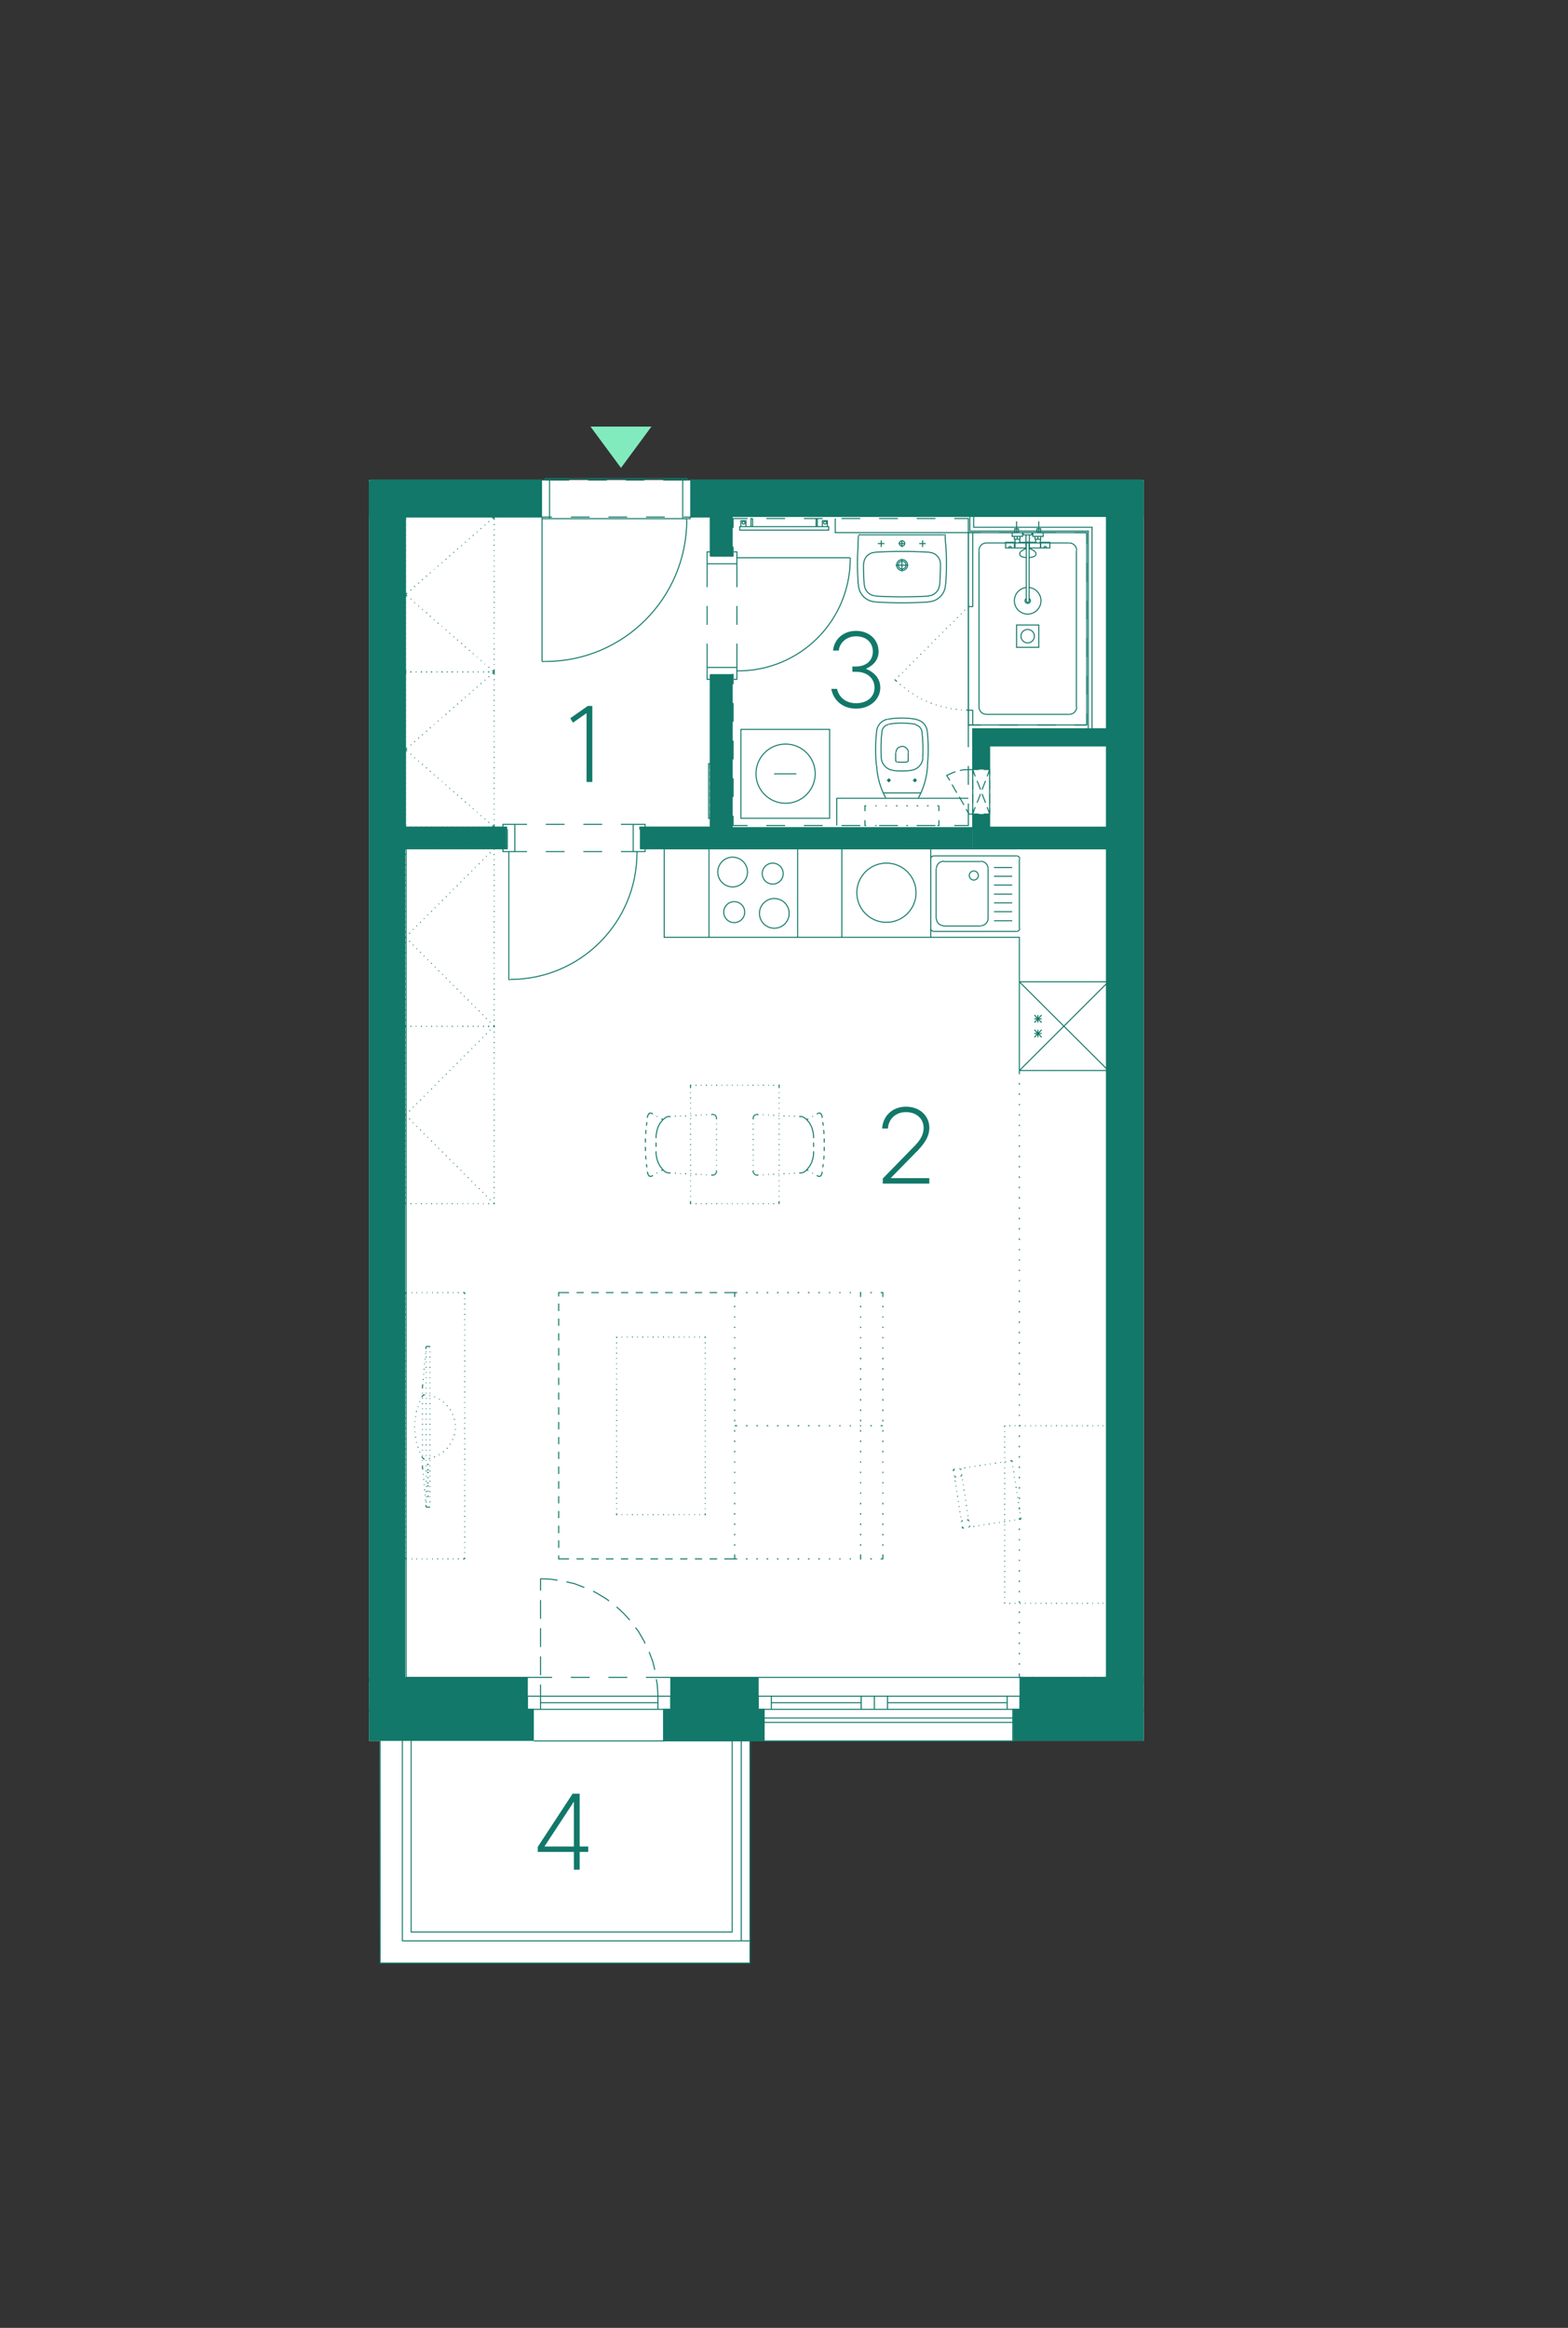 <?xml version="1.0" encoding="UTF-8"?><svg id="Vrstva_1" xmlns="http://www.w3.org/2000/svg" xmlns:xlink="http://www.w3.org/1999/xlink" viewBox="0 0 375.48 557.33"><rect x="0" y="0" width="375.48" height="557.33" fill="#333333" stroke="none"/><defs><style>.cls-1,.cls-2,.cls-3,.cls-4{stroke-width:0px;}.cls-1,.cls-5,.cls-6{fill:none;}.cls-7{clip-path:url(#clippath-4);}.cls-8{clip-path:url(#clippath-3);}.cls-9{clip-path:url(#clippath-2);}.cls-10{clip-path:url(#clippath-7);}.cls-11{clip-path:url(#clippath-6);}.cls-12{clip-path:url(#clippath-5);}.cls-2{fill:#127869;}.cls-5{stroke-linecap:round;stroke-linejoin:round;}.cls-5,.cls-6{stroke:#127869;stroke-width:.25px;}.cls-3{fill:#fff;}.cls-4{fill:#82ebbd;}</style><clipPath id="clippath-2"><rect class="cls-1" x="-150.92" y="102.13" width="424.79" height="442.96"/></clipPath><clipPath id="clippath-3"><rect class="cls-1" x="-150.92" y="102.13" width="424.79" height="442.96"/></clipPath><clipPath id="clippath-4"><rect class="cls-1" x="-150.92" y="102.13" width="424.79" height="442.96"/></clipPath><clipPath id="clippath-5"><rect class="cls-1" x="-150.92" y="102.13" width="424.79" height="442.96"/></clipPath><clipPath id="clippath-6"><rect class="cls-1" x="-150.92" y="102.13" width="424.79" height="442.96"/></clipPath><clipPath id="clippath-7"><rect class="cls-1" x="-150.92" y="102.13" width="424.79" height="442.96"/></clipPath></defs><polygon class="cls-3" points="88.34 114.92 88.34 416.82 90.88 416.82 91.03 469.99 179.6 469.99 179.46 416.79 273.88 416.79 273.88 114.92 88.34 114.92"/><g class="cls-9"><path class="cls-6" d="M127.85,416.82h31.2M183.13,416.82h59.55M154.7,416.82h4.35M145.7,416.82h4.5M136.7,416.82h4.5M127.85,416.82h4.35M237.65,416.82h5.02M228.65,416.82h4.5M219.65,416.82h4.5M210.65,416.82h4.5M201.65,416.82h4.5M192.65,416.82h4.5M183.13,416.82h5.02M88.93,198.57v4.05M121.48,202.62v-4.05M122.15,234.57h-.3M122.19,234.49c16.76,0,30.34-13.58,30.34-30.34M152.53,203.89v.3M148.7,203.89h2.93M139.7,203.89h4.5M130.7,203.89h4.5M123.28,203.89h2.92M148.7,197.37h2.93M139.7,197.37h4.5M130.7,197.37h4.5M123.28,197.37h2.92M121.85,234.57v-30.68M120.43,198.04v-.67h2.85M123.28,203.89h-2.85v-.67M123.28,203.89v-6.52M154.48,198.04v-.67h-2.85M151.63,203.89h2.85v-.67M151.63,203.89v-6.52M157.63,202.62h-4.27v-4.05M170.08,123.27h5.25M170.08,198.57h5.25M175.33,161.52h-5.25M175.33,133.17h-5.25M169.33,154.09v5.7M169.33,145.09v4.5M169.33,134.97v5.62M176.45,154.09v5.7M176.45,145.09v4.5M176.45,134.97v5.62M203.53,133.54h-27.08M176.49,160.62c7.21.08,14.16-2.75,19.26-7.85,5.1-5.1,7.93-12.04,7.85-19.26M170.08,132.12h-.75v2.85M176.45,134.97v-2.85h-.75M176.45,134.97h-7.12M170.08,162.64h-.75v-2.85M176.45,159.79v2.85h-.75M176.45,159.79h-7.12M175.33,161.52v37.05M175.33,123.27v9.9M170.08,161.52v37.05M170.08,123.27v9.9M174.5,161.52v37.05M174.5,123.27v9.9M170.9,161.52v37.05M170.9,123.27v9.9M96.73,198.57v4.05M236.98,198.57v-20.03h29.1v-4.05h-33.15v24.08M266.08,198.57v4.05M121.48,202.62h-24.75M266.08,202.62h-112.72M121.48,198.57h-24.75M232.93,198.57h-79.57M266.08,198.57h-29.1M163.7,123.79h2.48M154.7,123.79h4.5M145.7,123.79h4.5M136.7,123.79h4.5M129.8,123.79h2.4M129.8,124.17v34.2M129.8,123.79v.38h1.8v-9.6h-1.05v.38M165.28,123.79v.38h-1.8v-9.6h1.05v.38M130.55,158.37h-.75M130.59,158.37c18.7,0,33.86-15.16,33.86-33.86M164.38,124.17v.38M163.48,114.57h-31.88M163.48,124.17h-31.88"/></g><path class="cls-5" d="M244.78,409.24h-.52v-7.65h21.3v-198.37h-112.2v-.6M161.15,409.24h-.52v-7.65h20.92v7.65h-.52M125.75,409.24h.52v-7.65h-29.02v-198.37h24.22v-.6"/><path class="cls-6" d="M110.76,123.77h.15M109.48,123.77h.15M108.21,123.77h.23M107.01,123.77h.15M105.73,123.77h.23M104.53,123.77h.15M103.26,123.77h.23M102.06,123.77h.15M100.78,123.77h.22M99.58,123.77h.15M98.31,123.77h.23M97.11,124.44v-.68h.15M97.11,125.72v-.23M97.11,126.92v-.15M97.11,128.19v-.23M97.11,129.39v-.15M97.11,130.67v-.23M97.11,131.87v-.15M97.11,133.14v-.15M97.11,134.34v-.15M97.11,135.62v-.15M97.11,136.82v-.15M97.11,138.09v-.15M97.11,139.37v-.23M97.11,140.57v-.15M97.11,141.84v-.23M97.11,143.04v-.15M97.11,144.32v-.23M97.11,145.52v-.15M97.11,146.79v-.23M97.11,147.99v-.15M97.11,149.27v-.23M97.11,150.47v-.15M97.11,151.74v-.15M97.11,152.94v-.15M97.11,154.22v-.15M97.11,155.49v-.22M97.11,156.69v-.15M97.11,157.97v-.23M97.11,159.17v-.15M97.11,160.89v-.68M117.88,197.64l.45.38M116.98,196.82l.15.15M116.08,195.99l.08.15M115.11,195.24l.15.08M114.21,194.42l.08.07M113.23,193.59l.15.08M112.33,192.77l.15.07M111.36,191.94l.15.15M110.46,191.12l.15.15M109.48,190.29l.15.15M108.58,189.47l.15.15M107.61,188.72l.15.08M106.71,187.89l.15.07M105.81,187.07l.07.08M104.83,186.24l.15.08M103.93,185.42l.07.15M102.96,184.59l.15.15M102.06,183.77l.15.15M101.08,182.94l.15.15M100.18,182.19l.15.08M99.21,181.37l.15.08M98.31,180.54l.15.07M97.48,179.12l-.38.38.38.3M98.46,178.29l-.15.07M99.36,177.47l-.15.15M100.33,176.64l-.15.15M101.23,175.82l-.15.15M102.21,174.99l-.15.15M103.11,174.17l-.15.15M104.01,173.42l-.07.07M104.98,172.59l-.15.08M105.88,171.77l-.07.07M106.86,170.94l-.15.15M107.76,170.12l-.15.15M108.73,169.29l-.15.15M109.63,168.47l-.15.15M110.61,167.64l-.15.15M111.51,166.89l-.15.07M112.48,166.07l-.15.08M113.38,165.24l-.15.08M114.28,164.42l-.08.15M115.26,163.59l-.15.15M116.16,162.77l-.08.15M117.13,161.94l-.15.15M118.33,160.89l-.45.38M118.18,160.89h.15M116.91,160.89h.22M115.71,160.89h.15M114.43,160.89h.15M113.23,160.89h.15M111.96,160.89h.15M110.76,160.89h.15M109.48,160.89h.15M108.21,160.89h.23M107.01,160.89h.15M105.73,160.89h.23M104.53,160.89h.15M103.26,160.89h.23M102.06,160.89h.15M100.78,160.89h.22M99.58,160.89h.15M98.31,160.89h.23M97.11,161.57v-.67h.15M97.11,162.84v-.23M97.11,164.04v-.15M97.11,165.32v-.23M97.11,166.52v-.15M97.11,167.79v-.23M97.11,168.99v-.15M97.11,170.27v-.23M97.11,171.47v-.15M97.11,172.74v-.22M97.11,173.94v-.15M97.11,175.22v-.15M97.11,176.42v-.15M97.11,177.69v-.15M97.11,178.97v-.23M97.11,180.17v-.15M97.11,181.44v-.23M97.11,182.64v-.15M97.11,183.92v-.23M97.11,185.12v-.15M97.11,186.39v-.23M97.11,187.59v-.15M97.11,188.87v-.22M97.11,190.07v-.15M97.11,191.34v-.15M97.11,192.54v-.15M97.11,193.82v-.15M97.11,195.02v-.15M97.11,196.29v-.15M97.26,198.02h-.15v-.68M98.53,198.02h-.23M99.73,198.02h-.15M101.01,198.02h-.22M102.21,198.02h-.15M103.48,198.02h-.23M104.68,198.02h-.15M105.96,198.02h-.23M107.16,198.02h-.15M108.43,198.02h-.23M109.63,198.02h-.15M110.91,198.02h-.15M112.11,198.02h-.15M113.38,198.02h-.15M114.58,198.02h-.15M115.86,198.02h-.15M117.13,198.02h-.22M118.33,197.34v.68h-.15M118.33,196.14v.15M118.33,194.87v.15M118.33,193.67v.15M118.33,192.39v.15M118.33,191.19v.15M118.33,189.92v.15M118.33,188.64v.22M118.33,187.44v.15M118.33,186.17v.23M118.33,184.97v.15M118.33,183.69v.23M118.33,182.49v.15M118.33,181.22v.23M118.33,180.02v.15M118.33,178.74v.23M118.33,177.54v.15M118.33,176.27v.15M118.33,175.07v.15M118.33,173.79v.15M118.33,172.52v.22M118.33,171.32v.15M118.33,170.04v.23M118.33,168.84v.15M118.33,167.57v.23M118.33,166.37v.15M118.33,165.09v.23M118.33,163.89v.15M118.33,162.62v.23M118.33,160.89v.67M181.55,401.59h62.7M237.65,401.59h6.6M228.65,401.59h4.5M219.65,401.59h4.5M210.65,401.59h4.5M201.65,401.59h4.5M192.65,401.59h4.5M181.55,401.59h6.6M154.7,401.59h5.92M145.7,401.59h4.5M136.7,401.59h4.5M126.28,401.59h5.92"/><path class="cls-6" d="M117.88,160.52l.45.38M116.98,159.69l.15.15M116.08,158.94l.07.07M115.11,158.12l.15.08M114.21,157.29l.07.07M113.23,156.47l.15.08M112.33,155.64l.15.15M111.36,154.82l.15.15M110.46,153.99l.15.15M109.48,153.17l.15.15M108.58,152.42l.15.07M107.61,151.59l.15.08M106.71,150.77l.15.08M105.81,149.94l.08.07M104.83,149.12l.15.15M103.93,148.29l.07.15M102.96,147.47l.15.15M102.06,146.64l.15.15M101.08,145.89l.15.08M100.18,145.07l.15.07M99.21,144.24l.15.08M98.31,143.42l.15.07M97.48,141.99l-.38.38.38.38M98.46,141.17l-.15.15M99.36,140.34l-.15.15M100.33,139.52l-.15.15M101.23,138.69l-.15.15M102.21,137.87l-.15.15M103.11,137.12l-.15.08M104.01,136.29l-.07.07M104.98,135.47l-.15.08M105.88,134.64l-.08.15M106.86,133.82l-.15.15M107.76,132.99l-.15.15M108.73,132.17l-.15.15M109.63,131.34l-.15.15M110.61,130.59l-.15.08M111.51,129.77l-.15.08M112.48,128.94l-.15.07M113.38,128.12l-.15.15M114.28,127.29l-.07.15M115.26,126.47l-.15.15M116.16,125.64l-.07.15M117.13,124.82l-.15.15M118.33,123.77l-.45.38M97.26,160.89h-.15M98.53,160.89h-.23M99.73,160.89h-.15M101.01,160.89h-.22M102.21,160.89h-.15M103.48,160.89h-.23M104.68,160.89h-.15M105.96,160.89h-.23M107.16,160.89h-.15M108.43,160.89h-.22M109.63,160.89h-.15M110.91,160.89h-.15M112.11,160.89h-.15M113.38,160.89h-.15M114.58,160.89h-.15M115.86,160.89h-.15M117.13,160.89h-.23M118.33,160.22v.67h-.15M118.33,159.02v.15M118.33,157.74v.23M118.33,156.54v.15M118.33,155.27v.23M118.33,154.07v.15M118.33,152.79v.15M118.33,151.59v.15M118.33,150.32v.15M118.33,149.04v.22M118.33,147.84v.15M118.33,146.57v.23M118.33,145.37v.15M118.33,144.09v.23M118.33,142.89v.15M118.33,141.62v.23M118.33,140.42v.15M118.33,139.14v.23M118.33,137.94v.15M118.33,136.67v.15M118.33,135.47v.15M118.33,134.19v.15M118.33,132.99v.15M118.33,131.72v.15M118.33,130.44v.23M118.33,129.24v.15M118.33,127.97v.23M118.33,126.77v.15M118.33,125.49v.23M118.18,123.77h.15v.68M116.91,123.77h.23M115.71,123.77h.15M114.43,123.77h.15M113.23,123.77h.15M111.96,123.77h.15"/><path class="cls-5" d="M153.21,198.54v-.52h16.72v.52M166.03,123.77h3.9v-.52M121.33,198.54v-.52h-24.23v-74.25h32.55"/><g class="cls-8"><path class="cls-6" d="M185.38,185.27h5.32M195.21,185.23c0-3.92-3.17-7.09-7.09-7.09s-7.09,3.17-7.09,7.09,3.17,7.09,7.09,7.09,7.09-3.17,7.09-7.09M177.43,195.92h21.23v-21.3h-21.23v21.3ZM211.78,130.14h-1.58M211.03,130.97v-1.58M220.11,130.14h1.58M220.93,130.97v-1.58M226.41,130.14l-.08-1.88M226.46,139.85c.24-3.24.24-6.5,0-9.74M222.17,144.09c2.34,0,4.24-1.9,4.24-4.24M209.82,144.14c4.13.24,8.28.24,12.41,0M205.56,139.86c0,2.34,1.9,4.24,4.24,4.24M205.51,130.11c-.24,3.24-.24,6.5,0,9.74M205.56,128.27l-.08,1.88M205.9,127.97c-.14,0-.26.11-.26.25M226.11,128.04h-20.25M226.41,128.22c0-.14-.12-.25-.26-.25M209.47,132.25c-1.49.09-2.64,1.32-2.64,2.81M225.21,135.06c0-1.49-1.16-2.72-2.64-2.81M222.57,132.22c-4.36-.27-8.74-.27-13.11,0M222.34,142.66c1.4-.08,2.53-1.19,2.64-2.59M206.99,140.07c.11,1.4,1.23,2.51,2.64,2.59M225.01,140.07c.13-1.67.2-3.33.2-5.01M206.76,135.06c0,1.67.07,3.34.2,5.01M209.66,142.71c4.23.25,8.48.25,12.72,0M215.16,130.14h1.57M216.96,135.28c0-.52-.42-.94-.94-.94s-.94.42-.94.94.42.94.94.94.94-.42.94-.94M217.33,135.28c0-.72-.59-1.31-1.31-1.31s-1.31.59-1.31,1.31.59,1.31,1.31,1.31,1.31-.59,1.31-1.31M214.48,135.32h3M215.98,133.82v3M216.66,130.11c0-.35-.29-.64-.64-.64s-.64.29-.64.64.28.64.64.64.64-.29.64-.64M215.98,130.97v-1.58M231.88,127.52v46.05M200.38,197.64v-6.52h31.5M261.51,174.47v-48.23h-28.35v-3M260.61,174.47v-47.33h-28.35v-3.9M224.83,194.19v-1.27M224.46,197.64h.38v-1.27M221.98,197.64h.38M219.51,197.64h.38M217.03,197.64h.38M214.56,197.64h.38M212.08,197.64h.3M209.61,197.64h.3M207.13,196.37v1.27h.3M207.43,192.92h-.3v1.27M209.91,192.92h-.3M212.38,192.92h-.3M214.93,192.92h-.38M217.41,192.92h-.38M219.88,192.92h-.38M222.36,192.92h-.38M224.83,192.92h-.38M219.77,191.12c.1,0,.19-.06.24-.15M212.23,191.12h7.5M212.04,190.97c.04.09.14.15.24.15M209.93,183.38c.14,2.65.86,5.23,2.12,7.56M209.93,174.98c-.31,2.78-.33,5.59-.05,8.38M212.57,172.19c-1.4.24-2.48,1.37-2.64,2.79M219.47,172.23c-2.26-.41-4.58-.42-6.84-.04M222.04,175.06c-.15-1.4-1.22-2.54-2.61-2.79M222.08,183.35c.28-2.77.27-5.57-.04-8.34M219.98,190.94c1.26-2.33,1.99-4.91,2.13-7.56M211.04,181.43c.08,1.56,1.28,2.82,2.83,3M218.21,184.42c1.53-.19,2.71-1.45,2.79-2.99M213.87,184.48c1.45.16,2.92.15,4.37-.03M212.78,173.45c-.84.14-1.49.82-1.58,1.67M220.77,175.2c-.09-.84-.73-1.52-1.56-1.67M211.2,175.12c-.24,2.09-.3,4.2-.18,6.31M219.26,173.41c-2.13-.38-4.3-.39-6.43-.04M220.96,181.41c.11-2.09.05-4.18-.18-6.25M220.48,189.84h-9.07M219.1,186.54c-.15,0-.26.12-.26.26s.12.26.26.26.26-.12.26-.26-.12-.26-.26-.26M219.51,186.84h-.9M219.06,186.39v.9M212.87,186.54c-.14,0-.26.12-.26.26s.12.26.26.26.26-.12.26-.26-.12-.26-.26-.26M212.38,186.84h.9M217.15,182.42c.19,0,.34-.15.34-.34M214.48,182.08c0,.19.15.34.34.34M214.87,182.43c.77.09,1.54.09,2.31,0M212.83,186.39v.9M215.95,178.74c-.77,0-1.39.62-1.39,1.39M214.48,182.12v-1.95M217.48,182.12v-1.95M217.55,180.12c-.08-.83-.79-1.46-1.63-1.45M193.11,126.92h-15.97v-.83h15.97M195.73,126.09v-1.95h-.3M195.43,126.09v-1.95M196.93,126.09h1.2v-1.42h-1.2v1.42ZM197.57,125.49c.19,0,.34-.15.34-.34s-.15-.34-.34-.34-.34.15-.34.34.15.34.34.34M193.11,126.09h5.33v.83h-5.33M178.03,126.92h-.9M179.83,126.09v-1.95h.38M180.21,126.09v-1.95M178.63,126.09h-1.2v-1.42h1.2v1.42ZM178.07,125.49c.19,0,.34-.15.34-.34s-.15-.34-.34-.34-.34.15-.34.34.15.34.34.34M175.56,130.89v2.25h-.38M179.01,124.14h-3.45v2.25M188.01,124.14h-4.5M197.01,124.14h-4.5M206.01,124.14h-4.5M215.01,124.14h-4.5M224.01,124.14h-4.5M234.81,127.52h-2.92v-3.38h-3.38M243.81,127.52h-4.5M252.81,127.52h-4.5M260.23,130.29v-2.78h-2.92M260.23,139.29v-4.5M260.23,148.29v-4.5M260.23,157.29v-4.5M260.23,166.29v-4.5M257.31,173.57h2.92v-2.77M248.31,173.57h4.5M239.31,173.57h4.5M231.88,178.89v-5.32h2.92M231.88,187.89v-4.5M228.51,197.64h3.38v-5.25M219.51,197.64h4.5M210.51,197.64h4.5M201.51,197.64h4.5M192.51,197.64h4.5M183.51,197.64h4.5M175.56,195.32v2.32h3.45M175.56,186.32v4.5M175.56,177.32v4.5M175.56,168.32v4.5M175.18,161.49h.38v2.33M200.01,124.14v3.38h31.88"/></g><path class="cls-5" d="M130.41,114.92h-41.42M273.37,114.92h-108.98"/><g class="cls-7"><path class="cls-6" d="M240.58,357.77v-.22M240.58,358.97v-.15M240.58,360.24v-.23M240.58,361.44v-.15M240.58,362.72v-.22M240.58,363.92v-.15M240.58,365.19v-.15M240.58,366.39v-.15M240.58,367.67v-.15M240.58,368.87v-.15M240.58,370.14v-.15M240.58,371.42v-.23M240.58,372.62v-.15M240.58,373.89v-.22M240.58,375.09v-.15M240.58,376.37v-.23M240.58,377.57v-.15M240.58,378.84v-.22M240.58,380.04v-.15M240.58,381.32v-.23M240.58,382.52v-.15M240.58,383.87v-.23M264.51,256.29h.9M262.03,256.29h.38M259.56,256.29h.38M257.08,256.29h.3M254.61,256.29h.3M252.13,256.29h.3M249.66,256.29h.3M247.11,256.29h.38M244.11,257.19v-.9h.9M244.11,259.67v-.38M244.11,262.14v-.38M244.11,264.62v-.3M244.11,267.09v-.3M244.11,269.57v-.3M244.11,272.04v-.3M244.11,274.59v-.38M244.11,277.07v-.38M244.11,279.54v-.38M244.11,282.02v-.38M244.11,284.49v-.38M244.11,286.97v-.38M244.11,289.44v-.38M244.11,291.92v-.38M244.11,294.39v-.38M244.11,296.87v-.38M244.11,299.34v-.3M244.11,301.82v-.3M244.11,304.29v-.3M244.11,306.77v-.3M244.11,309.32v-.38M244.11,311.79v-.38M244.11,314.27v-.38M244.11,316.74v-.38M244.11,319.22v-.38M244.11,321.69v-.38M244.11,324.17v-.38M244.11,326.64v-.38M244.11,329.12v-.38M244.11,331.59v-.38M244.11,334.07v-.3M244.11,336.54v-.3M244.11,339.02v-.3M244.11,341.49v-.3M244.11,344.04v-.38M244.11,346.52v-.38M244.11,348.99v-.38M244.11,351.47v-.38M244.11,353.94v-.38M244.11,356.42v-.38M244.11,358.89v-.38M244.11,361.37v-.38M244.11,363.84v-.38M244.11,366.32v-.38M244.11,368.79v-.3M244.11,371.27v-.3M244.11,373.74v-.3M244.11,376.29v-.38M244.11,378.77v-.38M244.11,381.24v-.38M244.11,383.72v-.38M244.11,386.19v-.38M244.11,388.67v-.38M244.11,391.14v-.38M244.11,393.62v-.38M244.11,396.09v-.38M244.11,398.57v-.38M245.01,401.57h-.9v-.9M247.48,401.57h-.38M249.96,401.57h-.3M252.43,401.57h-.3M254.91,401.57h-.3M257.38,401.57h-.3M259.93,401.57h-.38M262.41,401.57h-.38M265.41,400.67v.9h-.9M265.41,398.19v.38M265.41,395.72v.38M265.41,393.24v.38M265.41,390.77v.38M265.41,388.29v.38M265.41,385.82v.38M265.41,383.34v.38M265.41,380.87v.38M265.41,378.39v.38M265.41,375.92v.38M265.41,373.44v.3M265.41,370.97v.3M265.41,368.49v.3M265.41,365.94v.38M265.41,363.47v.38M265.41,360.99v.38M265.41,358.52v.38M265.41,356.04v.38M265.41,353.57v.38M265.41,351.09v.38M265.41,348.62v.38M265.41,346.14v.38M265.41,343.67v.38M265.41,341.19v.3M265.41,338.72v.3M265.41,336.24v.3M265.41,333.77v.3M265.41,331.22v.38M265.41,328.74v.38M265.41,326.27v.38M265.41,323.79v.38M265.41,321.32v.38M265.41,318.84v.38M265.41,316.37v.38M265.41,313.89v.38M265.41,311.42v.38M265.41,308.94v.38M265.41,306.47v.3M265.41,303.99v.3M265.41,301.52v.3M265.41,299.04v.3M265.41,296.49v.38M265.41,294.02v.38M265.41,291.54v.38M265.41,289.07v.38M265.41,286.59v.38M265.41,284.12v.38M265.41,281.64v.38M265.41,279.17v.38M265.41,276.69v.38M265.41,274.22v.38M265.41,271.74v.3M265.41,269.27v.3M265.41,266.79v.3M265.41,264.32v.3M265.41,261.77v.38M265.41,259.29v.38M265.41,256.29v.9M169.78,224.42h21.22v-21.23h-21.22v21.23ZM171.88,208.78c0,1.97,1.6,3.56,3.56,3.56s3.56-1.6,3.56-3.56-1.6-3.56-3.56-3.56-3.56,1.6-3.56,3.56M181.86,218.68c0,1.97,1.6,3.56,3.56,3.56s3.56-1.6,3.56-3.56-1.6-3.56-3.56-3.56-3.56,1.6-3.56,3.56M182.53,209.16c0,1.39,1.12,2.51,2.51,2.51s2.51-1.12,2.51-2.51-1.12-2.51-2.51-2.51-2.51,1.12-2.51,2.51M173.31,218.38c0,1.39,1.12,2.51,2.51,2.51s2.51-1.12,2.51-2.51-1.12-2.51-2.51-2.51-2.51,1.12-2.51,2.51M238.03,216.17h4.35M222.88,222.28c0,.39.32.71.71.71M224.23,219.88c0,.97.79,1.76,1.76,1.76M238.03,220.44h4.35M238.03,218.27h4.35M243.47,222.99c.39,0,.71-.32.71-.71M234.85,221.64c.97,0,1.76-.79,1.76-1.76M243.43,222.99h-19.88M234.81,221.72h-8.85M244.11,222.32v-16.65M224.16,219.92v-11.92M236.61,219.92v-11.92M222.88,222.32v-16.65M223.6,204.92c-.39,0-.71.32-.71.71M226,206.19c-.97,0-1.76.79-1.76,1.76M244.18,205.63c0-.39-.32-.71-.71-.71M238.03,207.69h4.35M225.96,206.27h8.85M223.56,204.92h19.88M234.28,209.61c0-.6-.49-1.09-1.09-1.09s-1.09.49-1.09,1.09.49,1.09,1.09,1.09,1.09-.49,1.09-1.09M238.03,211.89h4.35M238.03,209.79h4.35M238.03,214.07h4.35M236.61,207.96c0-.97-.79-1.76-1.76-1.76M212.27,220.82c3.91,0,7.09-3.17,7.09-7.09s-3.17-7.09-7.09-7.09M215.76,224.42h7.12v-21.23h-7.12M212.27,206.64c-3.91,0-7.09,3.17-7.09,7.09s3.17,7.09,7.09,7.09M215.76,203.19h-14.17v21.23h14.17M249.43,247.44h-1.73M248.53,246.54v1.8M249.43,246.54l-1.73,1.8M249.43,248.34l-1.73-1.8M249.43,243.92h-1.73M248.53,243.02v1.8M249.43,243.02l-1.73,1.8M249.43,244.82l-1.73-1.8M265.41,256.29v-21.23h-21.3v21.23M244.11,235.07l21.3,21.23h-21.3M265.41,235.07l-21.3,21.23M265.41,203.19h-106.35v21.23h85.05v31.88h21.3v-53.1Z"/></g><path class="cls-6" d="M165.36,267.77v.15M165.36,266.49v.15M165.36,265.29v.15M165.36,264.02v.15M165.36,262.74v.23M165.36,261.54v.15M165.51,259.82h-.15v.68M166.78,259.82h-.23M167.98,259.82h-.15M169.26,259.82h-.23M170.46,259.82h-.15M171.73,259.82h-.23M172.93,259.82h-.15M174.21,259.82h-.15M175.41,259.82h-.15M176.68,259.82h-.15M177.88,259.82h-.15M179.16,259.82h-.15M180.43,259.82h-.22M181.63,259.82h-.15M182.91,259.82h-.23M184.11,259.82h-.15M185.38,259.82h-.23M186.58,260.49v-.68h-.15M186.58,261.69v-.15M186.58,262.97v-.23M186.58,264.17v-.15M186.58,265.44v-.15M186.58,266.64v-.15M186.58,267.92v-.15M186.58,269.19v-.22M186.58,270.39v-.15M186.58,271.67v-.23M186.58,272.87v-.15M186.58,274.14v-.23M186.58,275.34v-.15M186.58,276.62v-.23M186.58,277.82v-.15M186.58,279.09v-.23M186.58,280.29v-.15M186.58,281.57v-.15M186.58,282.77v-.15M186.58,284.04v-.15M186.58,285.24v-.15M186.58,286.52v-.15M186.58,288.17v-.6M230.53,364.07l-.3.07M231.96,363.84l-.38.07M228.96,353.57l-.38.07M230.31,353.34l-.3.07M232.18,365.27l.08.3M231.96,363.99l.07.23M231.81,362.79v.15M231.58,361.59l.07.15M231.43,360.32v.22M231.21,359.12l.07.15M231.06,357.92v.15M230.83,356.64l.07.22M230.68,355.44v.15M230.46,354.24l.07.15M230.31,352.97v.23M230.08,351.62v.3M241.93,349.74l.38-.07M240.73,349.97l.15-.07M239.53,350.12h.15M238.26,350.34l.23-.07M237.06,350.49h.15M235.86,350.72l.15-.07M234.58,350.87h.22M233.38,351.09l.15-.07M232.18,351.24h.15M230.91,351.47l.23-.07M229.71,351.62h.15M228.28,351.84l.38-.07M228.36,352.22l-.08-.38M228.58,353.42l-.08-.15M228.73,354.69v-.23M228.96,355.89l-.08-.15M229.11,357.09v-.15M229.33,358.37l-.08-.22M229.48,359.57v-.15M229.71,360.77l-.08-.15M229.86,362.04v-.22M230.08,363.24v-.15M230.23,364.44v-.15M230.46,365.87v-.38M230.83,365.79l-.38.07M232.03,365.64h-.15M233.31,365.42l-.22.07M234.51,365.27h-.15M235.71,365.04h-.15M236.98,364.89h-.23M238.18,364.67h-.15M239.38,364.52h-.15M240.66,364.29h-.23M241.86,364.07l-.15.07M243.06,363.92h-.15M244.48,363.69l-.38.07M244.41,363.32l.08.38M244.26,362.12v.15M244.03,360.92l.08.15M243.88,359.64v.22M243.66,358.44l.08.15M243.51,357.24v.15M243.28,355.97l.08.23M243.13,354.77v.15M242.91,353.57v.15M242.76,352.29v.23M242.53,351.09v.15M242.31,349.67l.08.38M240.66,383.87h-.07M241.93,383.87h-.22M243.13,383.87h-.15M244.41,383.87h-.23M245.61,383.87h-.15M246.88,383.87h-.15M248.08,383.87h-.15M249.36,383.87h-.15M250.63,383.87h-.23M251.83,383.87h-.15M253.11,383.87h-.23M254.31,383.87h-.15M255.58,383.87h-.23M256.78,383.87h-.15M258.06,383.87h-.22M259.26,383.87h-.15M260.53,383.87h-.23M261.73,383.87h-.15M263.01,383.87h-.15M264.21,383.87h-.15M265.41,383.87h-.07M265.41,383.64v.22M265.41,382.37v.15M265.41,381.09v.23M265.41,379.89v.15M265.41,378.62v.23M265.41,377.42v.15M265.41,376.14v.22M265.41,374.94v.15M265.41,373.67v.23M265.41,372.47v.15M265.41,371.19v.22M265.41,369.99v.15M265.41,368.72v.15M265.41,367.52v.15M265.41,366.24v.15M265.41,365.04v.15M265.41,363.77v.15M265.41,362.49v.23M265.41,361.29v.15M265.41,360.02v.22M265.41,358.82v.15M265.41,357.54v.23M265.41,356.34v.15M265.41,355.07v.22M265.41,353.87v.15M265.41,352.59v.23M265.41,351.39v.15M265.41,350.12v.15M265.41,348.92v.15M265.41,347.64v.15M265.41,346.37v.23M265.41,345.17v.15M265.41,343.89v.22M265.41,342.69v.15M265.41,341.34v.3M265.33,341.34h.07M264.06,341.34h.15M262.86,341.34h.15M261.58,341.34h.15M260.31,341.34h.23M259.11,341.34h.15M257.83,341.34h.22M256.63,341.34h.15M255.36,341.34h.23M254.16,341.34h.15M252.88,341.34h.23M251.68,341.34h.15M250.41,341.34h.23M249.21,341.34h.15M247.93,341.34h.15M246.73,341.34h.15M245.46,341.34h.15M244.18,341.34h.23M242.98,341.34h.15M241.71,341.34h.22M240.58,341.34h.07M240.58,341.64v-.3M240.58,342.84v-.15M240.58,344.12v-.22M240.58,345.32v-.15M240.58,346.59v-.23M240.58,347.79v-.15M240.58,349.07v-.15M240.58,350.27v-.15M240.58,351.54v-.15M240.58,352.82v-.23M240.58,354.02v-.15M240.58,355.29v-.22M240.58,356.49v-.15"/><path class="cls-6" d="M203.46,309.47h.3M200.98,309.47h.3M198.51,309.47h.3M195.96,309.47h.38M193.48,309.47h.38M191.01,309.47h.38M188.53,309.47h.38M186.06,309.47h.38M183.58,309.47h.38M181.11,309.47h.38M178.63,309.47h.38M175.93,310.52v-1.05h.6M175.93,312.99v-.38M175.93,315.47v-.3M175.93,317.94v-.3M175.93,320.42v-.3M175.93,322.89v-.3M175.93,325.44v-.38M175.93,327.92v-.38M175.93,330.39v-.38M175.93,332.87v-.38M175.93,335.34v-.38M175.93,337.82v-.38M175.93,340.29v-.38M175.93,342.77v-.38M175.93,345.24v-.38M175.93,347.72v-.38M175.93,350.19v-.3M175.93,352.67v-.3M175.93,355.14v-.3M175.93,357.62v-.3M175.93,360.17v-.38M175.93,362.64v-.38M175.93,365.12v-.38M175.93,367.59v-.38M175.93,370.07v-.38M175.93,373.22v-1.05M196.86,280.52v.3l-.08.3-.08.15-.15.23-.07.07h-.08l-.08.08h-.38M197.16,278.72l-.08.45-.07.3M197.31,276.69v.45l-.07.45M197.38,274.59v.98M197.38,272.57v.98M197.23,270.54l.07.45v.52M197.01,268.67l.07.3.08.53M195.96,266.49h.38l.08.07.08.08h.07l.15.23.08.22.08.23v.3M194.83,272.49v-.53l-.15-1.05-.3-1.05-.52-.98-.68-.83-.3-.23-.3-.22-.38-.23-.38-.08M194.83,274.07v-.52M194.83,275.64v.6l-.15,1.05-.3.98-.52.98-.68.82-.3.3-.3.22-.38.15-.38.07M194.83,274.07v.52M195.58,266.72l.38-.22M194.53,267.32l.15-.07M193.18,268.07l.38-.23M193.56,280.29l-.38-.23M194.68,280.89l-.15-.08M195.96,281.64l-.38-.23M191.38,267.32h.45M190.11,267.24h.22M188.91,267.17l.15.08M187.63,267.17h.23M186.43,267.09h.15M185.16,267.02h.23M183.96,266.94h.15M182.68,266.87h.15M181.18,266.79l.45.08M181.03,266.87l.15-.08M180.88,266.87h.15M180.81,266.94l.08-.07M180.66,267.02l.15-.08M180.58,267.09l.08-.07M180.51,267.24l.07-.15M180.43,267.39l.08-.15M180.36,267.54l.07-.15M180.36,267.69v-.15M180.36,267.99v-.3M180.36,269.19v-.15M180.36,270.47v-.22M180.36,271.67v-.15M180.36,272.94v-.23M180.36,274.14v-.15M180.36,275.42v-.23M180.36,276.62v-.15M180.36,277.89v-.15M180.36,279.09v-.15M180.36,280.52v-.3M180.36,280.67v-.15M180.43,280.74l-.07-.08M180.51,280.89l-.08-.15M180.58,281.04l-.07-.15M180.66,281.12l-.08-.08M180.81,281.19l-.15-.07M180.88,281.27l-.08-.08M181.03,281.34l-.15-.07M181.18,281.34h-.15M181.63,281.34h-.45M182.83,281.27h-.15M184.11,281.19h-.15M185.38,281.12h-.23M186.58,281.04h-.15M187.86,280.97l-.23.08M189.06,280.97h-.15M190.33,280.89h-.22M191.83,280.82h-.45M155.01,280.52l.07.3.08.3.08.15.15.23.07.07h.08l.08.08h.38M154.78,278.72l.08.45.07.3M154.63,276.69v.45l.07.45M154.56,274.59v.98M154.56,272.57v.98M154.71,270.54l-.07.45v.52M154.93,268.67l-.07.3-.08.53M155.98,266.49h-.38l-.08.07-.08.08h-.07l-.15.23-.08.22-.08.23-.07.3M157.11,272.49v-.53l.15-1.05.3-1.05.52-.98.68-.83.3-.23.3-.22.38-.23.38-.08M157.11,274.07v-.52M157.11,275.64v.6l.15,1.05.3.98.52.98.68.82.3.3.3.22.38.15.38.07M157.11,274.07v.52M156.36,266.72l-.38-.22M157.41,267.32l-.15-.07M158.76,268.07l-.38-.23M158.38,280.29l.38-.23M157.26,280.89l.15-.08M155.98,281.64l.38-.23M160.56,267.32h-.45M161.83,267.24h-.22M163.03,267.17l-.15.08M164.31,267.17h-.23M165.51,267.09h-.15M166.78,267.02h-.23M167.98,266.94h-.15M169.26,266.87h-.15M170.76,266.79l-.45.08M170.91,266.87l-.15-.08M171.06,266.87h-.15M171.13,266.94l-.08-.07M171.28,267.02l-.15-.08M171.36,267.09l-.08-.07M171.43,267.24l-.07-.15M171.51,267.39l-.08-.15M171.58,267.54l-.07-.15M171.58,267.69v-.15M171.58,267.99v-.3M171.58,269.19v-.15M171.58,270.47v-.22M171.58,271.67v-.15M171.58,272.94v-.23M171.58,274.14v-.15M171.58,275.42v-.23M171.58,276.62v-.15M171.58,277.89v-.15M171.58,279.09v-.15M171.58,280.52v-.3M171.58,280.67v-.15M171.51,280.74l.07-.08M171.43,280.89l.08-.15M171.36,281.04l.07-.15M171.28,281.12l.08-.08M171.13,281.19l.15-.07M171.06,281.27l.08-.08M170.91,281.34l.15-.07M170.76,281.34h.15M170.31,281.34h.45M169.11,281.27h.15M167.83,281.19h.15M166.56,281.12h.23M165.36,281.04h.15M164.08,280.97l.23.08M162.88,280.97h.15M161.61,280.89h.22M160.11,280.82h.45M186.43,288.17h.15M185.16,288.17h.23M183.96,288.17h.15M182.68,288.17h.23M181.48,288.17h.15M180.21,288.17h.23M179.01,288.17h.15M177.73,288.17h.15M176.53,288.17h.15M175.26,288.17h.15M174.06,288.17h.15M172.78,288.17h.15M171.51,288.17h.23M170.31,288.17h.15M169.03,288.17h.23M167.83,288.17h.15M166.56,288.17h.23M165.36,287.57v.6h.15M165.36,286.37v.15M165.36,285.09v.15M165.36,283.89v.15M165.36,282.62v.15M165.36,281.42v.15M165.36,280.14v.15M165.36,278.87v.22M165.36,277.67v.15M165.36,276.39v.23M165.36,275.19v.15M165.36,273.92v.23M165.36,272.72v.15M165.36,271.44v.23M165.36,270.24v.15M165.36,268.97v.23"/><path class="cls-6" d="M168.88,332.79v-.23M168.88,333.99v-.15M168.88,335.27v-.22M168.88,336.47v-.15M168.88,337.74v-.23M168.88,338.94v-.15M168.88,340.22v-.22M168.88,341.42v-.15M168.88,342.69v-.23M168.88,343.89v-.15M168.88,345.17v-.15M168.88,346.37v-.15M168.88,347.64v-.15M168.88,348.92v-.23M168.88,350.12v-.15M168.88,351.39v-.22M168.88,352.59v-.15M168.88,353.87v-.23M168.88,355.07v-.15M168.88,356.34v-.22M168.88,357.54v-.15M168.88,358.82v-.23M168.88,360.02v-.15M168.88,361.29v-.15M168.73,362.64h.15v-.3M167.46,362.64h.15M166.26,362.64h.15M164.98,362.64h.15M163.78,362.64h.15M162.51,362.64h.15M161.23,362.64h.23M160.03,362.64h.15M158.76,362.64h.23M157.56,362.64h.15M156.28,362.64h.23M155.08,362.64h.15M153.81,362.64h.22M152.61,362.64h.15M151.33,362.64h.23M150.13,362.64h.15M148.86,362.64h.15M147.66,362.34v.3h.15M147.66,361.14v.15M147.66,359.87v.15M147.66,358.59v.23M147.66,357.39v.15M147.66,356.12v.22M147.66,354.92v.15M147.66,353.64v.23M147.66,352.44v.15M147.66,351.17v.22M147.66,349.97v.15M147.66,348.69v.23M147.66,347.49v.15M147.66,346.22v.15M147.66,345.02v.15M147.66,343.74v.15M147.66,342.47v.23M147.66,341.27v.15M147.66,339.99v.22M147.66,338.79v.15M147.66,337.52v.23M147.66,336.32v.15M147.66,335.04v.22M147.66,333.84v.15M147.66,332.57v.23M147.66,331.37v.15M147.66,330.09v.15M147.66,328.89v.15M147.66,327.62v.15M147.66,326.42v.15M147.66,325.14v.15M147.66,323.87v.22M147.66,322.67v.15M147.66,321.39v.23M147.66,320.12v.22M173.46,309.47h2.48M169.93,309.47h1.8M166.41,309.47h1.73M162.88,309.47h1.73M159.28,309.47h1.8M155.76,309.47h1.8M152.23,309.47h1.73M148.71,309.47h1.73M145.11,309.47h1.8M141.58,309.47h1.8M138.06,309.47h1.72M133.78,310.37v-.9h2.48M133.78,313.89v-1.8M133.78,317.42v-1.73M133.78,320.94v-1.73M133.78,324.54v-1.8M133.78,328.07v-1.8M133.78,331.59v-1.72M133.78,335.12v-1.73M133.78,338.72v-1.8M133.78,342.24v-1.8M133.78,345.77v-1.72M133.78,349.29v-1.73M133.78,352.89v-1.8M133.78,356.42v-1.8M133.78,359.94v-1.73M133.78,363.47v-1.72M133.78,367.07v-1.8M133.78,370.59v-1.8M136.26,373.22h-2.48v-.82M139.78,373.22h-1.72M143.38,373.22h-1.8M146.91,373.22h-1.8M150.43,373.22h-1.73M153.96,373.22h-1.73M157.56,373.22h-1.8M161.08,373.22h-1.8M164.61,373.22h-1.73M168.13,373.22h-1.73M171.73,373.22h-1.8M175.93,373.22h-2.48M210.88,341.34h.52M208.41,341.34h.38M205.93,341.34h.3M203.46,341.34h.3M200.98,341.34h.3M198.51,341.34h.3M195.96,341.34h.38M193.48,341.34h.38M191.01,341.34h.38M188.53,341.34h.38M186.06,341.34h.38M183.58,341.34h.38M181.11,341.34h.38M178.63,341.34h.38M175.93,341.34h.6M206.08,310.52v-1.05M206.08,312.99v-.38M206.08,315.47v-.3M206.08,317.94v-.3M206.08,320.42v-.3M206.08,322.89v-.3M206.08,325.44v-.38M206.08,327.92v-.38M206.08,330.39v-.38M206.08,332.87v-.38M206.08,335.34v-.38M206.08,337.82v-.38M206.08,340.29v-.38M206.08,342.77v-.38M206.08,345.24v-.38M206.08,347.72v-.38M206.08,350.19v-.3M206.08,352.67v-.3M206.08,355.14v-.3M206.08,357.62v-.3M206.08,360.17v-.38M206.08,362.64v-.38M206.08,365.12v-.38M206.08,367.59v-.38M206.08,370.07v-.38M206.08,373.22v-1.05M176.53,373.22h-.6M179.01,373.22h-.38M181.48,373.22h-.38M183.96,373.22h-.38M186.43,373.22h-.38M188.91,373.22h-.38M191.38,373.22h-.38M193.86,373.22h-.38M196.33,373.22h-.38M198.81,373.22h-.3M201.28,373.22h-.3M203.76,373.22h-.3M206.23,373.22h-.3M208.78,373.22h-.38M211.41,372.17v1.05h-.52M211.41,369.69v.38M211.41,367.22v.38M211.41,364.74v.38M211.41,362.27v.38M211.41,359.79v.38M211.41,357.32v.3M211.41,354.84v.3M211.41,352.37v.3M211.41,349.89v.3M211.41,347.34v.38M211.41,344.87v.38M211.41,342.39v.38M211.41,339.92v.38M211.41,337.44v.38M211.41,334.97v.38M211.41,332.49v.38M211.41,330.02v.38M211.41,327.54v.38M211.41,325.07v.38M211.41,322.59v.3M211.41,320.12v.3M211.41,317.64v.3M211.41,315.17v.3M211.41,312.62v.38M210.88,309.47h.52v1.05M208.41,309.47h.38M205.93,309.47h.3"/><path class="cls-6" d="M102.96,335.94v.23M102.96,334.74v.15M102.96,333.47v.15M102.96,332.27v.15M102.96,330.99v.15M102.96,329.79v.15M102.96,328.52v.15M102.96,327.24v.23M102.96,326.04v.15M102.96,324.77v.23M102.96,323.57v.15M102.96,322.37v.15M101.01,334.52l.38-.6M100.48,335.64l.08-.15M100.11,336.84v-.15M99.73,338.04v-.23M99.51,339.24v-.15M99.36,340.44v-.15M99.28,341.72v-.15M99.36,342.92v-.15M99.51,344.19v-.22M99.73,345.39v-.15M100.11,346.59v-.23M100.56,347.72l-.08-.15M101.38,349.29l-.38-.6M101.68,349.29h-.3M102.96,349.14l-.23.08M104.16,348.77l-.22.08M105.21,348.24l-.15.07M106.26,347.49l-.15.15M107.16,346.67l-.15.15M107.83,345.69l-.07.15M108.43,344.57l-.08.15M108.81,343.37v.23M109.03,342.17v.15M109.03,340.97v.15M108.81,339.69v.23M108.36,338.57l.08.15M107.76,337.44l.15.15M107.01,336.47l.15.15M106.11,335.64l.15.08M105.13,334.97l.15.07M104.01,334.44h.15M102.81,334.07l.15.07M101.38,333.92l.38.07M110.91,309.47h.38M109.63,309.47h.22M108.43,309.47h.15M107.16,309.47h.23M105.96,309.47h.15M104.68,309.47h.22M103.48,309.47h.15M102.21,309.47h.15M101.01,309.47h.15M99.73,309.47h.15M98.53,309.47h.15M97.11,309.47h.3M97.11,309.84v-.38M97.11,311.04v-.15M97.11,312.32v-.22M97.11,313.52v-.15M97.11,314.79v-.23M97.11,315.99v-.15M97.11,317.27v-.15M97.11,318.47v-.15M97.11,319.74v-.15M97.11,320.94v-.15M97.11,322.22v-.15M97.11,323.49v-.23M97.11,324.69v-.15M97.11,325.97v-.23M97.11,327.17v-.15M97.11,328.44v-.22M97.11,329.64v-.15M97.11,330.92v-.23M97.11,332.12v-.15M97.11,333.39v-.22M97.11,334.59v-.15M97.11,335.87v-.15M97.11,337.07v-.15M97.11,338.34v-.15M97.11,339.62v-.23M97.11,340.82v-.15M97.11,342.09v-.23M97.11,343.29v-.15M97.11,344.57v-.22M97.11,345.77v-.15M97.11,347.04v-.23M97.11,348.24v-.15M97.11,349.52v-.22M97.11,350.72v-.15M97.11,351.99v-.15M97.11,353.19v-.15M97.11,354.47v-.15M97.11,355.67v-.15M97.11,356.94v-.15M97.11,358.22v-.23M97.11,359.42v-.15M97.11,360.69v-.22M97.11,361.89v-.15M97.11,363.17v-.23M97.11,364.37v-.15M97.11,365.64v-.22M97.11,366.84v-.15M97.11,368.12v-.23M97.11,369.32v-.15M97.11,370.59v-.15M97.11,371.79v-.15M97.11,373.22v-.3M97.41,373.22h-.3M98.68,373.22h-.15M99.88,373.22h-.15M101.16,373.22h-.15M102.36,373.22h-.15M103.63,373.22h-.15M104.91,373.22h-.22M106.11,373.22h-.15M107.38,373.22h-.23M108.58,373.22h-.15M109.86,373.22h-.22M111.28,373.22h-.38M111.28,372.92v.3M111.28,371.64v.15M111.28,370.44v.15M111.28,369.17v.15M111.28,367.89v.23M111.28,366.69v.15M111.28,365.42v.22M111.28,364.22v.15M111.28,362.94v.23M111.28,361.74v.15M111.28,360.47v.22M111.28,359.27v.15M111.28,357.99v.23M111.28,356.79v.15M111.28,355.52v.15M111.28,354.32v.15M111.28,353.04v.15M111.28,351.84v.15M111.28,350.57v.15M111.28,349.29v.22M111.28,348.09v.15M111.28,346.82v.23M111.28,345.62v.15M111.28,344.34v.22M111.28,343.14v.15M111.28,341.87v.23M111.28,340.67v.15M111.28,339.39v.23M111.28,338.19v.15M111.28,336.92v.15M111.28,335.72v.15M111.28,334.44v.15M111.28,333.17v.22M111.28,331.97v.15M111.28,330.69v.23M111.28,329.49v.15M111.28,328.22v.22M111.28,327.02v.15M111.28,325.74v.23M111.28,324.54v.15M111.28,323.27v.23M111.28,322.07v.15M111.28,320.79v.15M111.28,319.59v.15M111.28,318.32v.15M111.28,317.12v.15M111.28,315.84v.15M111.28,314.57v.23M111.28,313.37v.15M111.28,312.09v.22M111.28,310.89v.15M111.28,309.47v.38M147.81,320.12h-.15M149.01,320.12h-.15M150.28,320.12h-.15M151.56,320.12h-.23M152.76,320.12h-.15M154.03,320.12h-.23M155.23,320.12h-.15M156.51,320.12h-.23M157.71,320.12h-.15M158.98,320.12h-.22M160.18,320.12h-.15M161.46,320.12h-.23M162.66,320.12h-.15M163.93,320.12h-.15M165.13,320.12h-.15M166.41,320.12h-.15M167.61,320.12h-.15M168.88,320.34v-.23h-.15M168.88,321.62v-.23M168.88,322.82v-.15M168.88,324.09v-.23M168.88,325.29v-.15M168.88,326.57v-.15M168.88,327.77v-.15M168.88,329.04v-.15M168.88,330.24v-.15M168.88,331.52v-.15"/><path class="cls-6" d="M110.91,245.72h-.15M112.11,245.72h-.15M113.38,245.72h-.15M114.58,245.72h-.15M115.86,245.72h-.15M117.13,245.72h-.23M118.33,245.42v.3h-.15M118.33,244.14v.23M118.33,242.94v.15M118.33,241.67v.23M118.33,240.47v.15M118.33,239.19v.23M118.33,237.99v.15M118.33,236.72v.23M118.33,235.52v.15M118.33,234.24v.22M118.33,233.04v.15M118.33,231.77v.15M118.33,230.57v.15M118.33,229.29v.15M118.33,228.02v.23M118.33,226.82v.15M118.33,225.54v.23M118.33,224.34v.15M118.33,223.07v.23M118.33,221.87v.15M118.33,220.59v.23M118.33,219.39v.15M118.33,218.12v.22M118.33,216.92v.15M118.33,215.64v.15M118.33,214.44v.15M118.33,213.17v.15M118.33,211.89v.23M118.33,210.69v.15M118.33,209.42v.23M118.33,208.22v.15M118.33,206.94v.23M118.33,205.74v.15M118.33,204.47v.23M118.18,203.19h.15v.23M116.91,203.19h.23M115.71,203.19h.15M114.43,203.19h.15M113.23,203.19h.15M111.96,203.19h.15M110.76,203.19h.15M109.48,203.19h.15M108.21,203.19h.22M107.01,203.19h.15M105.73,203.19h.23M104.53,203.19h.15M103.26,203.19h.23M102.06,203.19h.15M100.78,203.19h.22M99.58,203.19h.15M98.31,203.19h.23M97.11,203.42v-.23h.15M97.11,204.69v-.23M97.11,205.89v-.15M97.11,207.17v-.23M97.11,208.37v-.15M97.11,209.64v-.23M97.11,210.84v-.15M97.11,212.12v-.23M97.11,213.32v-.15M97.11,214.59v-.15M97.11,215.79v-.15M97.11,217.07v-.15M97.11,218.34v-.22M97.11,219.54v-.15M97.11,220.82v-.23M97.11,222.02v-.15M97.11,223.29v-.23M97.11,224.49v-.15M97.11,225.77v-.23M97.11,226.97v-.15M97.11,228.24v-.23M97.11,229.44v-.15M97.11,230.72v-.15M97.11,231.92v-.15M97.11,233.19v-.15M97.11,234.47v-.22M97.11,235.67v-.15M97.11,236.94v-.23M97.11,238.14v-.15M97.11,239.42v-.23M97.11,240.62v-.15M97.11,241.89v-.23M97.11,243.09v-.15M97.11,244.37v-.23M97.11,245.72v-.3M102.06,360.77v.07M102.06,359.49v.22M102.06,358.29v.15M102.06,357.02v.23M102.06,355.82v.15M102.06,354.54v.22M102.06,353.34v.15M102.06,352.07v.23M102.06,350.87v.15M102.06,349.59v.15M102.06,348.39v.15M102.06,347.12v.15M102.06,345.84v.23M102.06,344.64v.15M102.06,343.37v.22M102.06,342.17v.15M102.06,340.89v.23M102.06,339.69v.15M102.06,338.42v.22M102.06,337.22v.15M102.06,335.94v.23M102.06,334.74v.15M102.06,333.47v.15M102.06,332.27v.15M102.06,330.99v.15M102.06,329.79v.15M102.06,328.52v.15M102.06,327.24v.22M102.06,326.04v.15M102.06,324.77v.23M102.06,323.57v.15M102.06,322.37v.15M102.36,351.92h.23M102.36,351.77v.15M102.36,350.57v.15M102.58,350.57h-.23M102.58,350.72v-.15M102.58,351.92v-.15M102.36,355.07h.23M102.36,354.99v.07M102.36,353.72v.15M102.36,352.52v.15M102.58,352.52h-.23M102.58,352.67v-.15M102.58,353.87v-.15M102.58,355.07v-.07M102.36,358.29h.23M102.36,358.14v.15M102.36,356.94v.15M102.36,355.74v.15M102.58,355.74h-.23M102.58,355.89v-.15M102.58,357.09v-.15M102.58,358.29v-.15M102.06,322.37h.9M101.98,322.97l.07-.6M101.91,324.17v-.15M101.76,325.44l.08-.15M101.68,326.64v-.15M101.53,327.92l.07-.23M101.46,329.12v-.15M101.31,330.39l.07-.22M101.16,332.04l.07-.6M101.16,332.42v-.38M101.16,333.62v-.15M101.16,334.89v-.15M101.16,336.17v-.23M101.16,337.37v-.15M101.16,338.64v-.22M101.16,339.84v-.15M101.16,341.12v-.23M101.16,342.32v-.15M101.16,343.59v-.22M101.16,344.79v-.15M101.16,346.07v-.23M101.16,347.27v-.15M101.16,348.54v-.15M101.16,349.74v-.15M101.16,351.24v-.38M101.23,351.84l-.07-.6M101.38,353.04l-.07-.15M101.46,354.32v-.23M101.61,355.52l-.07-.15M101.68,356.79v-.23M101.83,357.99l-.08-.15M101.91,359.27v-.22M102.06,360.84l-.07-.52M102.96,360.84h-.9M102.96,360.77v.07M102.96,359.49v.22M102.96,358.29v.15M102.96,357.02v.23M102.96,355.82v.15M102.96,354.54v.22M102.96,353.34v.15M102.96,352.07v.23M102.96,350.87v.15M102.96,349.59v.15M102.96,348.39v.15M102.96,347.12v.15M102.96,345.84v.23M102.96,344.64v.15M102.96,343.37v.22M102.96,342.17v.15M102.96,340.89v.23M102.96,339.69v.15M102.96,338.42v.22M102.96,337.22v.15"/><path class="cls-6" d="M107.68,277.52l.08.15M106.78,276.62l.15.15M105.88,275.72l.15.15M104.98,274.89l.15.07M104.16,273.99l.07.15M103.26,273.09l.15.15M102.36,272.27l.15.07M101.53,271.37l.07.15M100.63,270.47l.15.15M99.73,269.64l.15.07M98.91,268.74l.07.15M98.01,267.84l.15.15M97.26,266.79l-.15.15.15.15M98.16,265.89l-.15.15M98.98,264.99l-.07.15M99.88,264.17l-.15.08M100.78,263.27l-.15.15M101.61,262.37l-.07.15M102.51,261.54l-.15.08M103.41,260.64l-.15.15M104.23,259.74l-.07.15M105.13,258.84l-.15.15M106.03,258.02l-.15.07M106.93,257.12l-.15.15M107.76,256.22l-.08.15M108.66,255.39l-.15.07M109.56,254.49l-.15.15M110.38,253.59l-.08.15M111.28,252.77l-.15.07M112.18,251.87l-.15.15M113.01,250.97l-.08.15M113.91,250.14l-.15.07M114.81,249.24l-.15.15M115.63,248.34l-.08.15M116.53,247.44l-.15.15M117.43,246.62l-.15.07M118.33,245.72l-.15.15M97.26,288.17h-.15M98.53,288.17h-.23M99.73,288.17h-.15M101.01,288.17h-.23M102.21,288.17h-.15M103.48,288.17h-.22M104.68,288.17h-.15M105.96,288.17h-.23M107.16,288.17h-.15M108.43,288.17h-.23M109.63,288.17h-.15M110.91,288.17h-.15M112.11,288.17h-.15M113.38,288.17h-.15M114.58,288.17h-.15M115.86,288.17h-.15M117.13,288.17h-.23M118.33,287.94v.23h-.15M118.33,286.67v.23M118.33,285.47v.15M118.33,284.19v.23M118.33,282.99v.15M118.33,281.72v.23M118.33,280.52v.15M118.33,279.24v.22M118.33,278.04v.15M118.33,276.77v.15M118.33,275.57v.15M118.33,274.29v.15M118.33,273.02v.23M118.33,271.82v.15M118.33,270.54v.23M118.33,269.34v.15M118.33,268.07v.23M118.33,266.87v.15M118.33,265.59v.23M118.33,264.39v.15M118.33,263.12v.22M118.33,261.92v.15M118.33,260.64v.15M118.33,259.44v.15M118.33,258.17v.15M118.33,256.97v.15M118.33,255.69v.15M118.33,254.42v.23M118.33,253.22v.15M118.33,251.94v.23M118.33,250.74v.15M118.33,249.47v.23M118.33,248.27v.15M118.33,246.99v.22M118.18,245.72h.15v.23M116.91,245.72h.23M115.71,245.72h.15M114.43,245.72h.15M113.23,245.72h.15M111.96,245.72h.15M110.76,245.72h.15M109.48,245.72h.15M108.21,245.72h.23M107.01,245.72h.15M105.73,245.72h.23M104.53,245.72h.15M103.26,245.72h.22M102.06,245.72h.15M100.78,245.72h.23M99.58,245.72h.15M98.31,245.72h.23M97.11,245.94v-.23h.15M97.11,247.22v-.22M97.11,248.42v-.15M97.11,249.69v-.23M97.11,250.89v-.15M97.11,252.17v-.23M97.11,253.37v-.15M97.11,254.64v-.23M97.11,255.84v-.15M97.11,257.12v-.15M97.11,258.32v-.15M97.11,259.59v-.15M97.11,260.79v-.15M97.11,262.07v-.15M97.11,263.34v-.22M97.11,264.54v-.15M97.11,265.82v-.23M97.11,267.02v-.15M97.11,268.29v-.23M97.11,269.49v-.15M97.11,270.77v-.23M97.11,271.97v-.15M97.11,273.24v-.23M97.11,274.44v-.15M97.11,275.72v-.15M97.11,276.92v-.15M97.11,278.19v-.15M97.11,279.47v-.22M97.11,280.67v-.15M97.11,281.94v-.23M97.11,283.14v-.15M97.11,284.42v-.23M97.11,285.62v-.15M97.11,286.89v-.23M97.11,288.17v-.23M118.18,245.49l.15.22M117.28,244.67l.15.08M116.38,243.77l.15.15M115.56,242.87l.08.15M114.66,241.97l.15.15M113.76,241.14l.15.07M112.93,240.24l.08.15M112.03,239.34l.15.15M111.13,238.52l.15.07M110.31,237.62l.08.15M109.41,236.72l.15.15M108.51,235.89l.15.07M107.68,234.99l.08.15M106.78,234.09l.15.15M105.88,233.27l.15.07M104.98,232.37l.15.15M104.16,231.47l.07.15M103.26,230.57l.15.15M102.36,229.74l.15.07M101.53,228.84l.07.15M100.63,227.94l.15.15M99.73,227.12l.15.07M98.91,226.22l.07.15M98.01,225.32l.15.15M97.26,224.27l-.15.15.15.15M98.16,223.37l-.15.15M98.98,222.47l-.07.15M99.88,221.64l-.15.07M100.78,220.74l-.15.15M101.61,219.84l-.07.15M102.51,219.02l-.15.07M103.41,218.12l-.15.15M104.23,217.22l-.07.15M105.13,216.39l-.15.07M106.03,215.49l-.15.15M106.93,214.59l-.15.15M107.76,213.69l-.08.15M108.66,212.87l-.15.07M109.56,211.97l-.15.15M110.38,211.07l-.08.15M111.28,210.24l-.15.07M112.18,209.34l-.15.15M113.01,208.44l-.08.15M113.91,207.62l-.15.07M114.81,206.72l-.15.15M115.63,205.82l-.08.15M116.53,204.99l-.15.07M117.43,204.09l-.15.15M118.33,203.19l-.15.15M97.26,245.72h-.15M98.53,245.72h-.23M99.73,245.72h-.15M101.01,245.72h-.23M102.21,245.72h-.15M103.48,245.72h-.22M104.68,245.72h-.15M105.96,245.72h-.23M107.16,245.72h-.15M108.43,245.72h-.23M109.63,245.72h-.15"/><path class="cls-6" d="M159.43,409.22v7.05h23.02v-7.05M161.01,409.22h-2.1v7.57M125.61,409.22h2.1v7.57M244.63,409.22h-2.1v7.57M180.88,409.22h2.1v7.57M182.98,416.79h-24.07M118.18,288.02l.15.15M117.28,287.19l.15.07M116.38,286.29l.15.08M115.56,285.39l.08.15M114.66,284.49l.15.15M113.76,283.67l.15.08M112.93,282.77l.08.15M112.03,281.87l.15.15M111.13,281.04l.15.08M110.31,280.14l.08.15M109.41,279.24l.15.15M108.51,278.42l.15.08"/><rect class="cls-3" x="161.01" y="402.09" width="19.88" height="7.12"/><rect class="cls-6" x="161.01" y="402.09" width="19.88" height="7.12"/><g class="cls-12"><path class="cls-6" d="M232.03,184.24h.9M232.93,194.89h-.9M236.38,193.24l.6,1.65M235.18,190.09l.82,2.1M233.98,186.94l.83,2.1M232.93,184.24l.6,1.65M233.53,193.24l-.6,1.65M234.8,190.09l-.83,2.1M236,186.94l-.82,2.1M236.98,184.24l-.6,1.65M229.85,184.47l.83-.15,1.35-.07M227.45,186.87l-.75-1.2,1.27-.6.83-.3M229.1,189.79l-1.12-1.95M230.83,192.72l-1.12-1.95M232.03,194.89l-.68-1.2M236.98,193.47v1.42M236.98,190.09v2.25M236.98,186.72v2.25M235.55,184.24h1.42v1.35M232.93,185.59v-1.35h1.5M232.93,188.97v-2.25M232.93,192.34v-2.25M234.43,194.89h-1.5v-1.42M236.98,194.89h-1.42M129.43,407.67h28.12M129.43,406.09h28.12v3.15h-28.12v-3.15ZM133.48,378.34l-1.35-.23-2.7-.15M139.93,380.07l-2.33-.9-1.95-.45M145.85,383.29l-.82-.6-2.4-1.43-.6-.3M150.8,387.87l-1.5-1.65-1.65-1.5M154.48,393.49l-.3-.67-1.35-2.33-.67-.82M156.8,399.79l-.45-1.88-.9-2.4M157.55,406.09l-.15-2.7-.23-1.35M129.43,380.82v-2.85M129.43,387.57v-4.5M129.43,394.32v-4.5M129.43,401.07v-4.5M132.2,406.09h-2.77v-2.77M138.95,406.09h-4.5M145.7,406.09h-4.5M152.45,406.09h-4.5M157.55,406.09h-2.85M157.55,406.09h3.08v3.15h-3.08v-3.15ZM126.28,406.09h3.15v3.15h-3.15v-3.15ZM212.53,407.67h28.65M184.7,407.67h21.52M212.53,406.09h28.65v3.15h-28.65v-3.15ZM184.7,406.09h21.52v3.15h-21.52v-3.15ZM241.18,406.09h3.08v3.15h-3.08v-3.15ZM181.55,406.09h3.15v3.15h-3.15v-3.15ZM209.38,406.09h3.15v3.15h-3.15v-3.15ZM206.23,406.09h3.15v3.15h-3.15v-3.15ZM158.83,114.94h5.7M149.83,114.94h4.5M140.83,114.94h4.5M130.55,114.94h5.77M232.93,173.57h-1.05v-3.52h1.05v3.52ZM231.36,169.97l.53.07M230.16,169.97h.15M228.88,169.82h.22M227.68,169.67h.15M226.48,169.37l.15.07M225.28,169.07l.15.08M224.08,168.77h.15M222.88,168.32l.22.08M221.76,167.87l.15.07M220.63,167.34l.15.07M219.58,166.74l.15.07M218.53,166.07l.15.08M217.48,165.39l.15.08M216.51,164.64l.15.08M215.53,163.82l.15.15M214.41,162.69l-.08.08.45.38M215.31,161.79l-.15.15M216.21,160.97l-.15.07M217.03,160.07l-.08.15M217.93,159.17l-.15.15M218.83,158.34l-.15.07M219.66,157.44l-.07.15M220.56,156.54l-.15.15M221.46,155.72l-.15.07M222.36,154.82l-.15.15M223.18,153.92l-.08.15M224.08,153.02l-.15.15M224.98,152.19l-.15.08M225.81,151.29l-.08.15M226.71,150.39l-.15.15M227.61,149.57l-.15.08M228.43,148.67l-.08.15M229.33,147.77l-.15.15M230.23,146.94l-.15.08M231.06,146.04l-.08.15M231.88,145.22l-.08.07M232.93,127.52h-1.05v17.7h1.05v-17.7ZM245.72,143.32c-.22.16-.32.45-.23.71.08.26.33.44.61.44s.52-.18.61-.44c.09-.26,0-.55-.23-.71M246.51,131.19h4.88v-1.35h-2.25v1.35h-2.62ZM248.53,129.09v-.68M248.01,129.09v.75M249.21,128.42h-1.35v.67h1.35v-.67ZM247.99,129.81c.35.24.81.24,1.15,0M249.13,129.84v-.75M243.58,129.09v-.68M244.18,129.09v.75M242.91,128.42h1.35v.67h-1.35v-.67ZM244.18,129.84h1.5M243.06,129.84v1.35h2.62M243.04,129.81c.35.24.81.24,1.15,0M243.06,129.84v-.75M247.91,132.13c-.41-.37-.9-.65-1.43-.82M246.45,133.5c.44-.04.87-.14,1.28-.31M247.75,133.18c.17-.11.29-.28.32-.48.03-.2-.02-.4-.14-.56M244.34,132.14c-.12.16-.18.36-.14.56.03.2.15.37.32.48M245.79,131.31c-.53.17-1.02.45-1.43.82M244.46,133.19c.41.17.84.27,1.28.31M246.51,131.34v-3.3M245.68,131.34v-3.3M246.43,130.14v13.73M246.43,130.11c0-.19-.15-.34-.34-.34s-.34.15-.34.34M245.76,143.83c0,.19.15.34.34.34s.34-.15.34-.34M245.74,140.66c-1.68.19-2.92,1.66-2.83,3.35.09,1.69,1.49,3.01,3.18,3.01s3.09-1.32,3.18-3.01c.1-1.69-1.15-3.16-2.83-3.35M246.51,129.84h1.5M245.68,129.84h-1.5M250.63,131.16c0-.19-.15-.34-.34-.34s-.34.15-.34.34M242.23,131.16c0-.19-.15-.34-.34-.34s-.34.15-.34.34M249.21,129.84h2.17v1.35h-2.17v-1.35ZM240.81,129.84h2.1v1.35h-2.1v-1.35ZM245.68,131.19h-4.88v-1.35h2.25M245.76,143.87v-13.73M245.01,127.52h2.1v.52h-2.1v-.52ZM246.51,129.84h1.5M249.81,127.52h-2.48v.9h2.48v-.9ZM242.38,127.52h2.48v.9h-2.48v-.9ZM249.21,127.52h-.9v-.9h.9v.9ZM243.88,127.52h-.9v-.9h.9v.9ZM248.76,124.82v2.7M243.43,124.82v2.7M248.76,149.64h-5.33v5.33h5.33v-5.33ZM244.48,152.31c0,.89.72,1.61,1.61,1.61s1.61-.72,1.61-1.61-.72-1.61-1.61-1.61-1.61.72-1.61,1.61M260.23,173.57v-21.22M236.2,129.99c-.97,0-1.76.79-1.76,1.76M234.43,169.26c0,.97.79,1.76,1.76,1.76M234.43,169.29v-37.5M231.88,173.57v-46.05M257.83,131.76c0-.97-.79-1.76-1.76-1.76M256.07,171.02c.97,0,1.76-.79,1.76-1.76M257.76,169.29v-37.5M260.23,127.52v46.05M256.03,129.99h-19.88M231.88,127.52h28.35M260.23,173.57h-28.35M236.16,171.02h19.88M182.98,411.32h59.55v1.05h-59.55v-1.05Z"/></g><polyline class="cls-5" points="236.98 198.57 236.98 198.04 266.08 198.04 266.08 198.57"/><path class="cls-6" d="M170.08,182.82h-.38v13.12h.38M173.38,184.02v-1.2M173.38,185.74v-1.12M173.38,187.39v-1.12M173.38,189.12v-1.12M173.38,190.77v-1.12M173.38,192.49v-1.12M173.38,194.14v-1.12M172.03,195.94h1.35v-1.2M170.08,194.74v1.2h1.35M170.08,193.02v1.12M170.08,191.37v1.12M170.08,189.64v1.12M170.08,187.99v1.12M170.08,186.27v1.12M170.08,184.62v1.12M171.43,182.82h-1.35v1.2M173.38,182.82h-1.35"/><rect class="cls-2" x="242.62" y="409.15" width="31.24" height="7.65"/><rect class="cls-2" x="244.25" y="401.57" width="29.62" height="8.41"/><rect class="cls-2" x="264.83" y="115.47" width="9.04" height="287.32"/><rect class="cls-2" x="158.85" y="409.15" width="24.14" height="7.65"/><rect class="cls-2" x="160.63" y="401.57" width="20.89" height="8.41"/><rect class="cls-2" x="88.34" y="409.15" width="39.37" height="7.65"/><rect class="cls-2" x="88.34" y="401.57" width="37.88" height="8.41"/><rect class="cls-2" x="88.34" y="115.47" width="8.71" height="287.32"/><rect class="cls-2" x="165.28" y="114.92" width="108.6" height="8.85"/><rect class="cls-2" x="88.34" y="114.94" width="41.46" height="8.83"/><rect class="cls-2" x="95.11" y="198.02" width="26.22" height="5.2"/><rect class="cls-2" x="153.35" y="198.02" width="79.58" height="5.2"/><rect class="cls-2" x="232.93" y="198.04" width="33.15" height="5.17"/><rect class="cls-2" x="232.93" y="194.89" width="4.05" height="5.73"/><rect class="cls-2" x="232.93" y="174.49" width="4.05" height="9.75"/><rect class="cls-2" x="234.95" y="174.49" width="31.12" height="4.2"/><rect class="cls-2" x="170.08" y="161.52" width="5.3" height="37.78"/><rect class="cls-2" x="170.08" y="121.24" width="5.25" height="11.93"/><polygon class="cls-4" points="141.4 102.13 148.7 112.02 156 102.13 141.4 102.13"/><path class="cls-5" d="M177.5,416.82v47.85h2.1v-47.85M175.33,462.57h-76.87v-45.75M175.33,416.82v45.75M179.6,464.67v5.33h-88.58v-53.18M96.35,416.82v47.85h83.25"/><g class="cls-11"><path class="cls-2" d="M207.32,160.12c1.25-.52,3.07-1.72,3.07-4.11,0-2.78-2.16-4.97-5.41-4.97s-5.3,2.26-5.49,4.71h1.38c.13-1.72,1.74-3.41,4.11-3.41,2.5,0,4.03,1.53,4.03,3.67s-1.59,3.56-4.06,3.56h-.83v1.27h.91c2.73,0,4.39,1.66,4.39,3.8s-1.69,3.72-4.42,3.72-4.21-1.72-4.55-3.43h-1.38c.42,2.5,2.5,4.73,5.93,4.73s5.8-2.31,5.8-5.02-2.16-4.03-3.48-4.52"/></g><path class="cls-2" d="M137.43,442.08h-7.05l7.05-10.74v10.74ZM138.81,442.08v-12.64h-1.69l-8.35,12.74v1.2h8.66v4.26h1.38v-4.26h2.05v-1.3h-2.05Z"/><g class="cls-10"><path class="cls-2" d="M219.46,275.78c1.48-1.53,3.09-3.41,3.09-5.75,0-2.83-2.24-5.07-5.59-5.07s-5.54,2.29-5.72,5.23h1.38c.16-2.26,1.82-3.93,4.34-3.93s4.21,1.61,4.21,3.77-1.43,3.61-2.68,4.86l-7.1,7.28v1.2h11.15v-1.3h-9.26l6.16-6.29Z"/></g><polygon class="cls-2" points="136.56 171.96 137.21 173.02 140.46 170.74 140.46 187.22 141.84 187.22 141.84 169.02 140.75 169.02 136.56 171.96"/></svg>